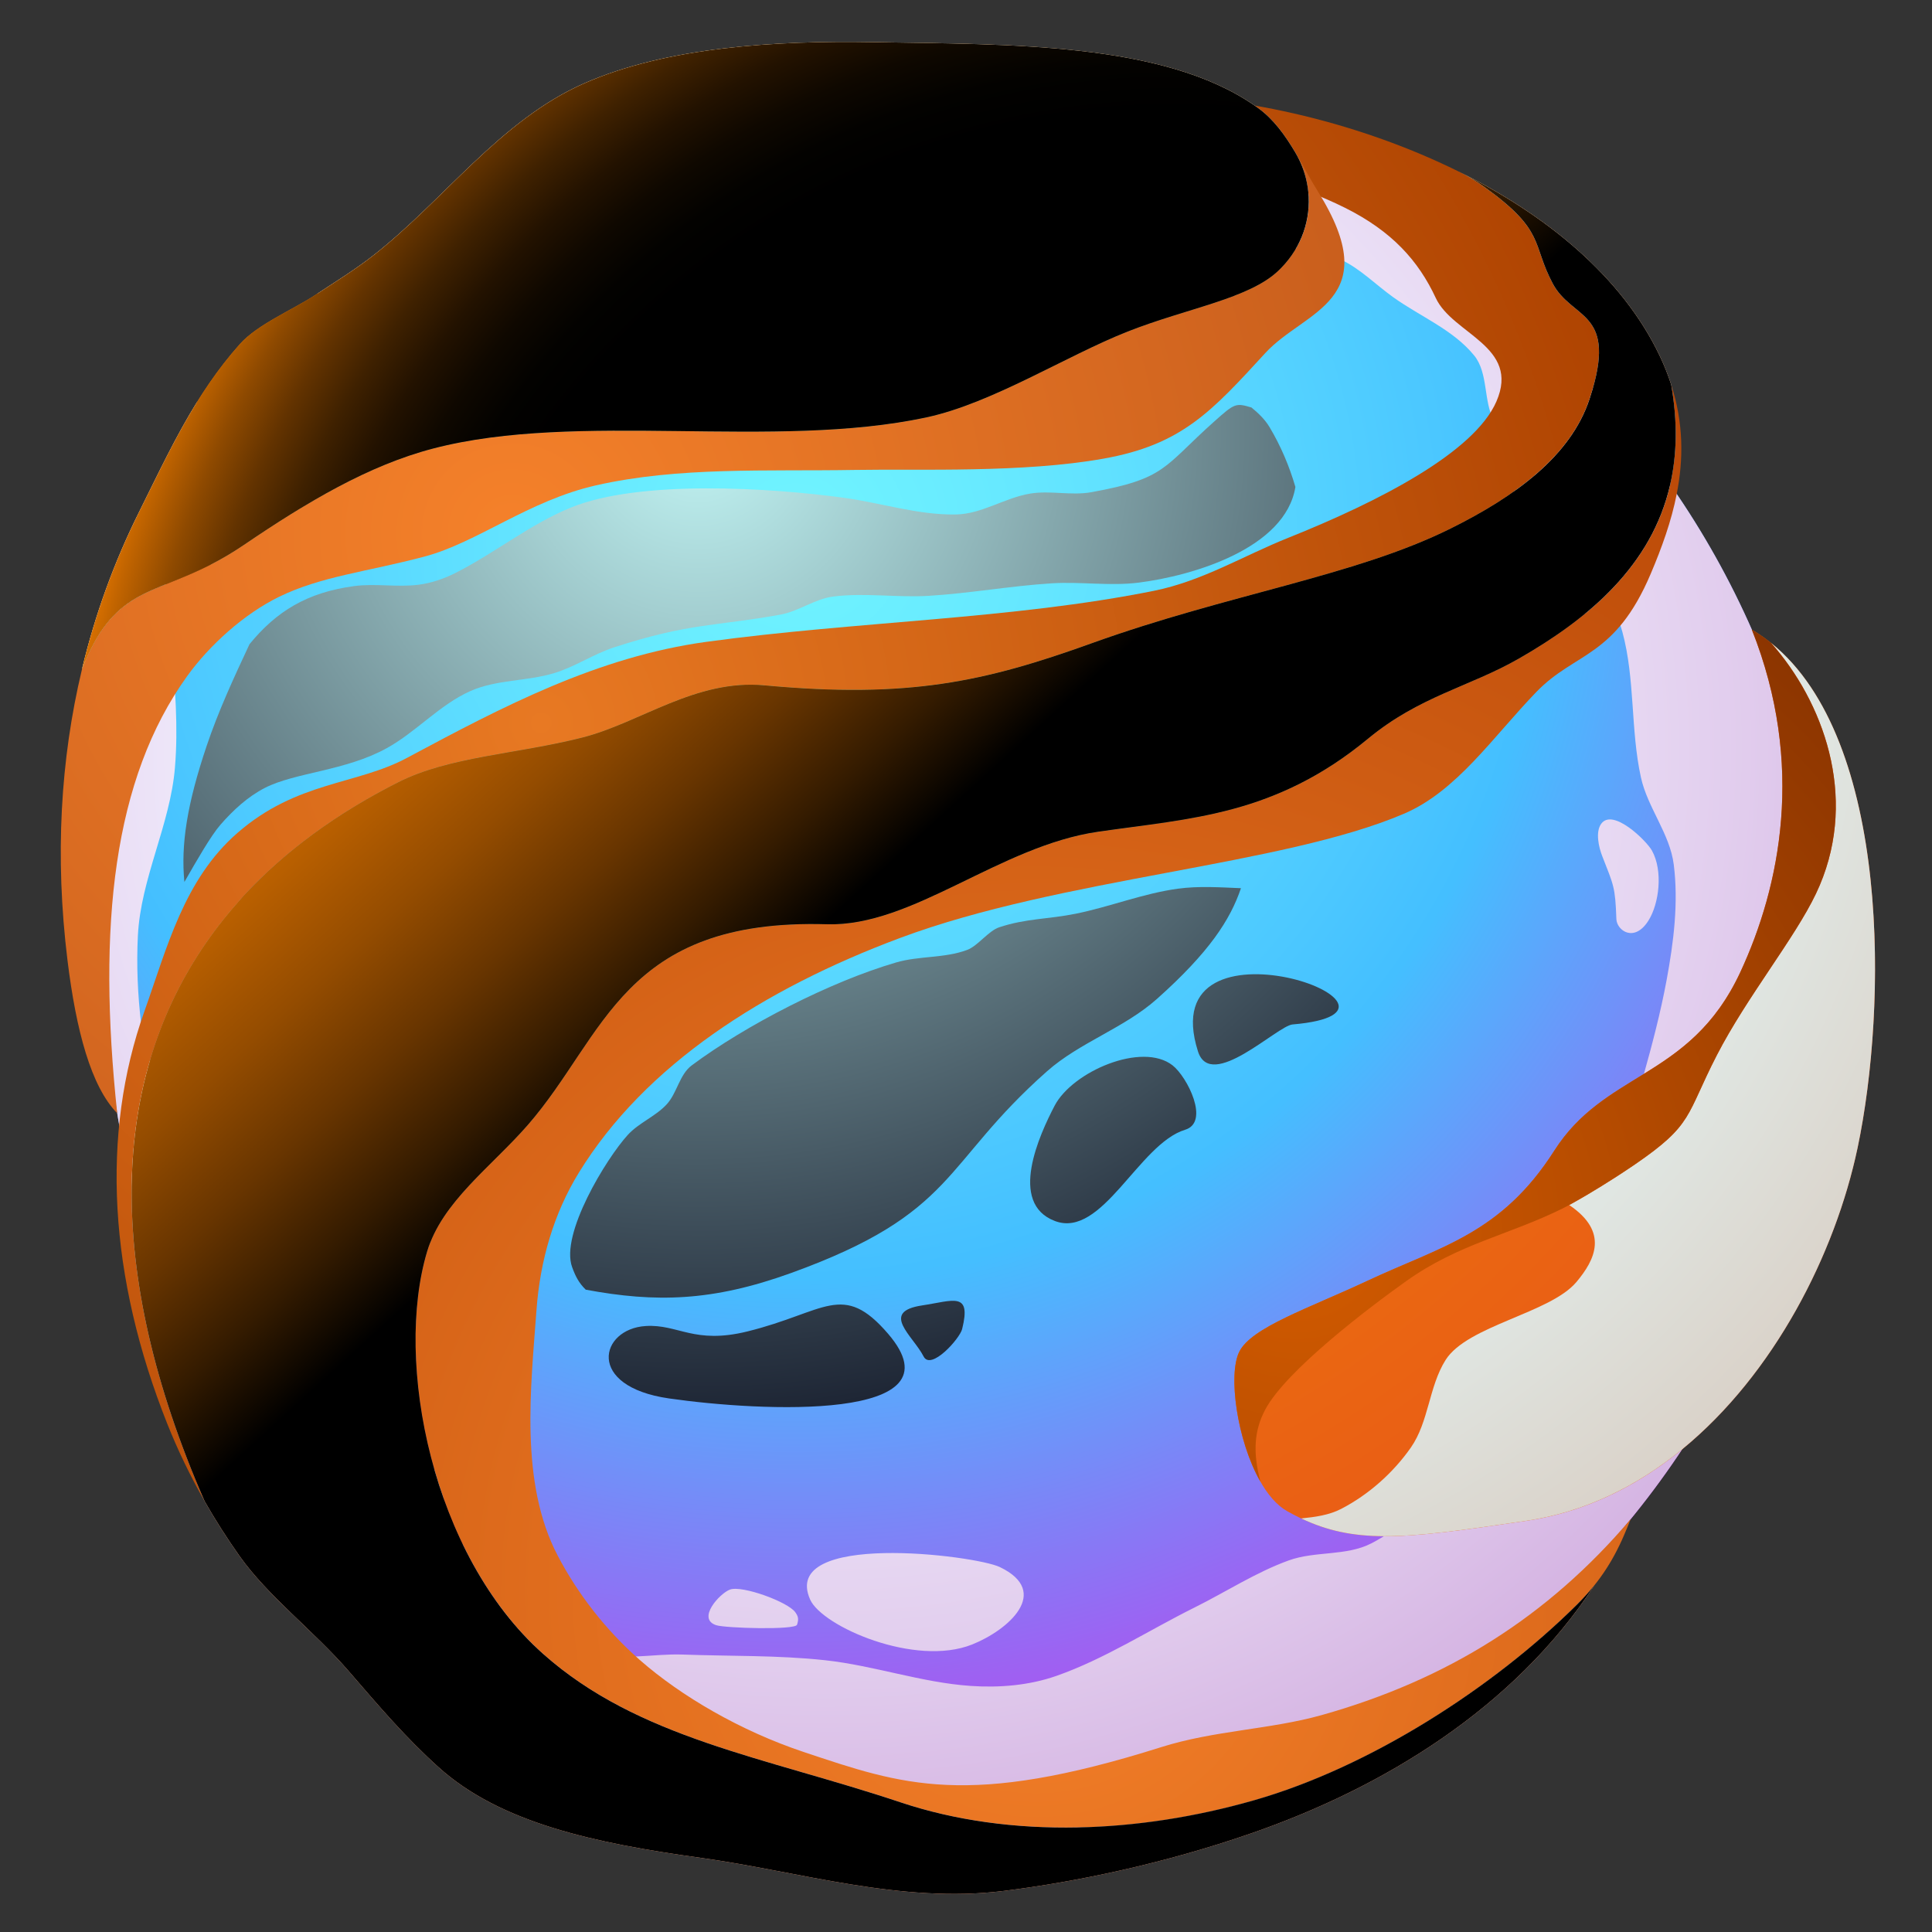 <?xml version="1.0" encoding="UTF-8"?><svg xmlns="http://www.w3.org/2000/svg" xmlns:xlink="http://www.w3.org/1999/xlink" viewBox="0 0 1521 1521"><rect x="0" y="0" width="1521" height="1521" fill="#333333" stroke="none"/><defs><style>.cls-1{fill:url(#radial-gradient);}.cls-1,.cls-2,.cls-3,.cls-4,.cls-5,.cls-6,.cls-7,.cls-8,.cls-9,.cls-10,.cls-11,.cls-12{fill-rule:evenodd;}.cls-2{fill:url(#radial-gradient-2);}.cls-3{fill:url(#radial-gradient-8);}.cls-3,.cls-13{mix-blend-mode:multiply;}.cls-14{fill:#fff;opacity:0;}.cls-15{isolation:isolate;}.cls-4{fill:url(#radial-gradient-7);}.cls-4,.cls-5,.cls-6,.cls-9{mix-blend-mode:screen;}.cls-5{fill:url(#linear-gradient);}.cls-6{fill:url(#radial-gradient-10);}.cls-7{fill:url(#radial-gradient-3);}.cls-8{fill:url(#radial-gradient-4);}.cls-9{fill:url(#radial-gradient-6);opacity:.5;}.cls-10{fill:url(#New_Gradient_Swatch_65);}.cls-11{fill:url(#radial-gradient-9);}.cls-12{fill:url(#radial-gradient-5);}</style><radialGradient id="radial-gradient" cx="626.019" cy="420.844" fx="626.019" fy="420.844" r="1175.824" gradientUnits="userSpaceOnUse"><stop offset="0" stop-color="#71f5ff"/><stop offset=".151" stop-color="#66e8ff"/><stop offset=".426" stop-color="#4cc8ff"/><stop offset=".498" stop-color="#44bfff"/><stop offset=".922" stop-color="#ce2feb"/></radialGradient><radialGradient id="radial-gradient-2" cx="650.826" cy="589.523" fx="650.826" fy="589.523" r="1062.406" gradientUnits="userSpaceOnUse"><stop offset=".327" stop-color="#f5f5ff"/><stop offset=".456" stop-color="#efe9fa"/><stop offset=".682" stop-color="#e1cced"/><stop offset=".979" stop-color="#c99cd8"/><stop offset="1" stop-color="#c899d7"/></radialGradient><radialGradient id="radial-gradient-3" cx="426.027" cy="569.01" fx="426.027" fy="569.01" r="919.429" gradientUnits="userSpaceOnUse"><stop offset="0" stop-color="#e87923"/><stop offset="1" stop-color="#ad4200"/></radialGradient><radialGradient id="radial-gradient-4" cx="616.518" cy="419.681" fx="616.518" fy="419.681" r="1154.911" gradientUnits="userSpaceOnUse"><stop offset="0" stop-color="#ed9600"/><stop offset="1" stop-color="#e94e1b"/></radialGradient><radialGradient id="radial-gradient-5" cx="815.474" cy="1252.797" fx="815.474" fy="1252.797" r="1085.08" gradientUnits="userSpaceOnUse"><stop offset="0" stop-color="#f5812a"/><stop offset="1" stop-color="#b84706"/></radialGradient><radialGradient id="New_Gradient_Swatch_65" cx="403.036" cy="419.871" fx="403.036" fy="419.871" r="888.105" gradientUnits="userSpaceOnUse"><stop offset="0" stop-color="#f5812a"/><stop offset="1" stop-color="#bd5519"/></radialGradient><radialGradient id="radial-gradient-6" cx="578.032" cy="357.858" fx="578.032" fy="357.858" r="883.238" gradientUnits="userSpaceOnUse"><stop offset="0" stop-color="#a48a7b"/><stop offset="1" stop-color="#000a00"/></radialGradient><radialGradient id="radial-gradient-7" cx="549.556" cy="341.22" fx="549.556" fy="341.22" r="912.525" gradientUnits="userSpaceOnUse"><stop offset="0" stop-color="#c2f5f4"/><stop offset="1" stop-color="#000012"/></radialGradient><radialGradient id="radial-gradient-8" cx="745.507" cy="484.177" fx="745.507" fy="484.177" r="1139.218" gradientUnits="userSpaceOnUse"><stop offset=".335" stop-color="#e6f5f5"/><stop offset=".461" stop-color="#e4f1f0"/><stop offset=".607" stop-color="#e0e6e2"/><stop offset=".763" stop-color="#dad3ca"/><stop offset=".924" stop-color="#d1baaa"/><stop offset="1" stop-color="#ccac99"/></radialGradient><radialGradient id="radial-gradient-9" cx="1021.058" cy="969.923" fx="1021.058" fy="969.923" r="597.721" gradientUnits="userSpaceOnUse"><stop offset="0" stop-color="#d45c00"/><stop offset="1" stop-color="#8c3500"/></radialGradient><radialGradient id="radial-gradient-10" cx="925.297" cy="695.24" fx="925.297" fy="695.24" r="897.353" gradientUnits="userSpaceOnUse"><stop offset=".677" stop-color="#000"/><stop offset=".718" stop-color="#030200"/><stop offset=".759" stop-color="#0f0800"/><stop offset=".8" stop-color="#231200"/><stop offset=".841" stop-color="#3f2100"/><stop offset=".882" stop-color="#633300"/><stop offset=".923" stop-color="#8f4a00"/><stop offset=".963" stop-color="#c36500"/><stop offset="1" stop-color="#f98100"/></radialGradient><linearGradient id="linear-gradient" x1="256.741" y1="208.512" x2="927.368" y2="943.009" gradientUnits="userSpaceOnUse"><stop offset="0" stop-color="#f98100"/><stop offset=".083" stop-color="#f57e00"/><stop offset=".166" stop-color="#e97800"/><stop offset=".248" stop-color="#d46e00"/><stop offset=".331" stop-color="#b85f00"/><stop offset=".414" stop-color="#944c00"/><stop offset=".496" stop-color="#683500"/><stop offset=".578" stop-color="#341b00"/><stop offset=".651" stop-color="#000"/></linearGradient></defs><g class="cls-15"><g id="Layer_2"><g id="Layer_1-2"><rect class="cls-14" width="1521" height="1521"/><g><path class="cls-1" d="M759.972,91.803c373.52,0,676.319,302.799,676.319,676.321s-302.799,676.321-676.319,676.321S83.649,1141.646,83.649,768.124,386.448,91.803,759.972,91.803h0Z"/><g class="cls-13"><path class="cls-2" d="M1272.52,723.588c.311,8.804,13.988,18.941,25.219,1.213,8.485-13.39,11.654-39.203,2.778-55.163-4.347-7.82-30.707-33.684-39.902-21.155-4.684,6.385-2.084,18.193,.763,25.487,9.034,23.137,10.239,24.078,11.143,49.619Zm-708.626,555.893c7.25,2.336,62.212,3.936,63.596-.404,1.482-4.636,.876-6.581-1.343-9.754-5.738-8.206-41.922-21.416-51.473-17.899-7.952,2.925-26.452,23.011-10.78,28.058Zm201.459,15.165c28.429-11.351,62.581-41.35,21.783-60.947-19.612-9.424-173.412-28.397-149.33,25.598,9.406,21.092,82.556,53.316,127.546,35.349Zm-5.381-1202.843c-62.755,0-123.513,8.55-181.175,24.539,21.716,1.017,43.517-.265,65.265-.461,17.219-.157,34.473-2.384,51.645-1.124,23.752,1.743,46.948,8.854,70.731,10.104,26.169,1.378,52.469-4.384,78.59-2.243,19.904,1.63,39.8,6.146,58.38,13.47,20.729,8.174,38.051,23.442,58.382,32.559,30.692,13.766,64.018,21.288,94.305,35.927,14.963,7.231,26.934,19.477,40.42,29.192,21.318,15.357,47.379,25.671,63.992,46.029,11.377,13.94,7.111,35.843,15.717,51.645,18.969,34.817,45.64,64.922,66.239,98.797,13.131,21.594,28.179,42.973,34.806,67.362,10.086,37.136,6.298,76.94,14.596,114.515,5.26,23.822,22.755,44.282,25.819,68.484,3.821,30.131-.083,61.079-5.611,90.941-9.504,51.319-26.576,100.949-39.296,151.566-4.866,19.369-5.051,40.272-13.47,58.38-6.955,14.944-20.823,25.561-31.437,38.172-21.197,25.184-46.431,47.376-63.994,75.221-13.533,21.453-13.507,49.959-28.069,70.729-14.307,20.41-34.006,37.927-56.135,49.4-19.677,10.201-44.279,5.912-65.115,13.473-25.958,9.419-49.369,24.761-74.102,37.049-36.269,18.023-70.677,40.498-108.901,53.89-21.333,7.474-44.808,9.391-67.36,7.859-38.674-2.625-75.984-16.011-114.517-20.21-37.233-4.053-74.843-3.11-112.27-4.49-23.572-.865-48.476,5.575-70.729-2.245-34.821-12.234-69.455-29.922-95.433-56.135-17.365-17.524-13.524-48.557-28.066-68.484-16.558-22.696-42.56-36.725-62.87-56.135-30.229-28.886-65.191-54.116-88.694-88.696-16.432-24.172-16.487-56.242-28.069-83.08-10.949-25.365-32.328-46.242-39.296-72.976-11.681-44.829-18.019-91.821-15.715-138.091,2.247-45.164,25.465-87.414,29.19-132.48,2.61-31.587,.172-63.309-2.767-94.992-33.06,79.735-51.308,167.166-51.308,258.859,0,373.522,302.799,676.321,676.323,676.321s676.319-302.799,676.319-676.321S1133.492,91.803,759.972,91.803Z"/></g><path class="cls-7" d="M1142.114,416.077c50.365-25.009,94.401-56.806,109.286-101.912,23.076-69.942-13.394-61.749-28.94-90.871-16.782-31.455-5.379-41.315-53.777-76.03-6.846-4.91-13.025-8.617-20.575-12.351-82.282-40.687-178.402-61.094-254.823-59.638-65.724,1.252-126.388,13.47-177.226,28.09,144.839,5.166,266.274,22.061,342.804,60.214,36.868,18.38,57.843,41.695,71.468,71.009,13.299,28.61,66.687,37.931,47.739,81.485-17.437,40.078-92.238,78.67-164.03,107.386-34.982,13.992-67.451,33.976-105.565,41.654-111.544,22.466-233.929,23.976-352.208,40.159-85.538,11.703-160.17,50.797-235.752,91.332-40.115,21.512-86.796,18.317-133.719,59.236-42.087,36.708-55.403,90.687-73.024,140.06-34.649,97.076-28.084,209.542,17.993,325.191,8.335,20.914,18.165,41.198,29.336,60.792-113.852-260.435-56.204-460.257,152.201-565.86,40.524-20.536,93.325-22.174,145.102-35.338,45.712-11.623,89.139-46.166,143.444-41.122,113.489,10.541,173.401-2.821,257.677-33.154,107.665-38.755,206.895-52.742,282.59-90.335h0Z"/><path class="cls-8" d="M729.53,328.54c51.593-11.108,109.962-48.487,158.182-67.521,47.079-18.582,96.031-25.9,119.003-48.211,.713-.698,1.415-1.397,2.102-2.104,16.057-16.517,23.32-38.281,21.146-59.745-.111-1.097-.246-2.195-.406-3.29-1.406-9.604-4.718-19.093-9.993-27.964-7.946-13.273-16.804-25.741-29.09-34.652-.904-.656-1.817-1.304-2.738-1.943-71.944-49.924-193.311-48.083-300.687-49.926-76.025-1.308-162.148,3.834-227.172,32.459-66.13,29.112-110.486,92.132-166.082,135.548-14.185,11.078-29.94,20.82-45.327,30.905-18.16,11.903-45.67,23.192-59.614,38.803-35.349,39.583-55.594,84.54-79.392,132.286-19.354,38.831-34.541,80.231-44.995,123.995,24.665-63.296,53.316-58.08,101.547-82.782,8.098-4.147,16.745-9.139,26.021-15.437,49.928-33.913,98.046-62.568,149.004-75.865,114.07-29.762,268.389,1.302,388.492-24.556h0Zm129.994,177.872c-84.275,30.333-144.188,43.695-257.677,33.154-54.305-5.044-97.732,29.499-143.444,41.122-51.777,13.164-104.579,14.803-145.102,35.338-135.483,68.651-207.253,177.122-209.609,316.181-1.269,74.847,17.569,158.553,57.408,249.679,8.419,14.774,17.602,29.16,27.482,43.132,22.446,31.757,58.693,59.143,85.812,90.469,24.013,27.74,44.44,51.973,70.987,75.886,48.552,43.745,122.728,59.68,206.184,71.224,77.849,10.773,157.353,36.245,238.804,26.037,57.228-7.174,125.608-21.39,194.553-45.264,103.516-35.845,206.712-98.239,270.262-195.3-4.268,5.338-8.952,10.506-14.137,15.637-65.458,64.809-162.218,127.466-253.993,153.659-46.227,13.194-93.106,20.397-138.415,21.318-49.374,1.006-96.878-5.449-139.628-19.742-106.893-35.74-206.421-50.15-281.492-116.925-87.546-77.873-117.403-229.828-91.234-316.867,11.758-39.096,50.397-66.491,79.198-99.515,61.338-70.333,74.504-162.746,235.539-158.006,67.571,1.989,135.742-61.62,213.573-72.865,73.322-10.593,139.463-12.951,212.328-73.163,40.73-33.658,79.992-40.848,118.981-63.218,54.668-31.359,104.365-72.791,118.99-136.972,5.26-23.068,5.983-49.078,.78-78.618-2.456-7.6-5.525-15.313-9.28-23.152-29.683-61.959-89.094-110.514-158.286-144.726,7.55,3.734,13.729,7.441,20.575,12.351,48.398,34.715,36.994,44.575,53.777,76.03,14.922,27.956,49.126,21.529,31.435,82.821-.741,2.562-1.571,5.244-2.495,8.05-14.885,45.105-58.921,76.903-109.286,101.912-75.695,37.592-174.925,51.58-282.59,90.335h0Zm519.654-10.719c110.116,64.983,107.656,292.274,83.236,407.965-26.315,124.673-119.981,272.779-260.724,293.624-100.193,14.837-139.267,19.995-188.347-7.583-33.206-18.656-49.532-101.723-37.72-125.462,9.587-19.262,54.427-34.121,101.24-56.052,57.335-26.865,105.017-36.779,146.761-102.277,40.357-63.327,107.304-56.194,146.556-140.717,31.14-67.062,51.234-163.15,8.998-269.497h0Z"/><path class="cls-12" d="M439.13,1224.835c-30.285-57.687-21.173-132.701-16.767-193.466,2.821-38.926,13.598-76.054,33.411-108.258,52.075-84.651,145.27-144.505,252.73-184.648,127.075-47.472,300.843-56.874,396.698-97.791,41.713-17.802,69.923-60.316,104.363-95.966,30.587-31.665,61.831-26.667,90.008-93.019,8.748-20.603,16.252-41.411,20.462-62.809,5.399-27.458,5.388-55.885-4.362-86.086,5.203,29.54,4.479,55.55-.78,78.618-14.624,64.181-64.322,105.613-118.99,136.972-38.99,22.37-78.251,29.559-118.981,63.218-72.865,60.212-139.006,62.57-212.328,73.163-77.831,11.245-146.002,74.854-213.573,72.865-161.035-4.74-174.201,87.672-235.539,158.006-28.801,33.024-67.441,60.419-79.198,99.515-26.169,87.04,3.688,238.995,91.234,316.867,75.071,66.776,174.599,81.185,281.492,116.925,42.749,14.294,90.254,20.749,139.628,19.742,45.31-.921,92.188-8.124,138.415-21.318,91.775-26.193,188.535-88.85,253.993-153.659,16.617-16.45,28.095-33.28,37.346-54.755,1.834-4.255,3.616-8.563,5.346-12.921-65.078,76.577-144.096,126.342-243.202,154.194-40.489,11.377-84.665,12.056-126.353,25.232-152.711,48.274-203.724,29.792-281.557,3.792-49.495-16.532-96.431-43.873-129.007-72.472-26.917-23.631-48.774-52.006-64.489-81.943h0Z"/><path class="cls-10" d="M887.712,261.019c-48.22,19.034-106.589,56.413-158.182,67.521-120.103,25.858-274.422-5.205-388.492,24.556-50.958,13.296-99.076,41.952-149.004,75.865-64.522,43.823-98.763,24.296-127.575,98.232-16.813,70.394-21.383,146.902-11.351,228.656,6.818,55.561,18.619,99.612,39.161,120.561-15.733-147.645-3.132-263.325,55.111-344.162,17.454-24.23,44.745-48.948,72.346-62.412,33.289-16.237,69.025-19.595,114.632-31.709,41.209-10.945,82.104-44.093,134.849-56.031,65.246-14.768,134.186-10.954,203.75-12.136,51.497-.876,132.139,2.484,195.943-8.904,61.629-11.001,85.093-37.205,127.303-83.186,30.983-33.758,95.272-40.754,41.365-127.103-6.25-10.017-11.879-20.836-18.063-31.161,17.702,29.683,13.414,66.302-10.691,91.097-.687,.706-1.389,1.406-2.102,2.104-22.972,22.311-71.924,29.629-119.003,48.211h0Z"/><path class="cls-9" d="M389.776,234.863c-55.131,41.898-87.514,47.737-127.392,113.741-9.895,16.378-17.952,33.743-25.511,51.367,34.391-20.82,68.588-37.592,104.166-46.874,114.07-29.762,268.389,1.302,388.492-24.556,51.593-11.108,109.962-48.487,158.182-67.521,29.592-11.677,59.921-18.908,84.075-28.21-5.803-12.047-12.049-23.731-21.27-33.206-67.537-69.397-106.154-71.185-187.669-70.52-29.233,.239-58.352-4.338-87.581-4.549-23.535-.167-47.394-.934-70.522,3.41-33.728,6.34-67.16,15.513-98.954,28.438-59.941,24.361-71.42,44.59-116.014,78.481h0Zm212.071,304.703c-54.305-5.044-97.732,29.499-143.444,41.122-51.777,13.164-104.579,14.803-145.102,35.338-48.459,24.554-88.767,54.203-120.663,88.524-20.629,22.198-25.832,52.721-13.725,80.5,3.03,6.95,6.218,14.238,9.539,21.931,35.167,81.439,21.214,85.182,98.954,144.455,13.531,10.312,31.646,19.223,51.249,26.873,13.936-35.525,49.734-61.612,76.827-92.675,61.338-70.333,74.504-162.746,235.539-158.006,67.571,1.989,135.742-61.62,213.573-72.865,43.78-6.322,84.999-9.713,126.618-24.235,19.471-6.792,33.069-21.631,38.14-41.619,2.754-10.856,5.844-21.512,9.884-32.159,13.005-34.26,21.831-72.218,23.726-110.329-60.723,18.693-130.126,33.6-203.439,59.99-84.275,30.333-144.188,43.695-257.677,33.154h0Z"/><path class="cls-4" d="M976.96,699.249c-16.576-.678-33.185-1.834-49.567,.383-27.378,3.703-53.427,14.235-80.503,19.71-21.712,4.39-39.226,3.677-60.238,10.682-8.574,2.858-16.735,14.609-25.191,17.795-17.693,6.666-37.705,4.579-55.859,9.858-51.51,14.983-118.566,49.424-161.003,81.05-9.743,7.261-11.488,21.725-19.714,30.668-8.802,9.565-21.907,14.49-30.668,24.096-16.906,18.532-53.29,78.101-43.81,104.048,2.645,7.239,5.188,12.347,10.728,17.78,55.024,10.247,99.619,9.311,161.596-13.094,130.745-47.263,118.416-85.29,201.526-158.812,25.865-22.877,60.756-33.974,86.527-56.952,41.135-36.681,57.774-62.327,66.176-87.211h0ZM278.721,461.42c-37.064,5.023-61.11,19.858-82.278,45.709-12.29,26.256-24.476,52.564-33.719,79.994-15.552,46.159-20.418,78.018-17.547,107.213,9.88-17.235,20.951-36.54,28.401-45.081,9.976-11.427,21.535-22.129,35.047-29.023,23.974-12.232,63.163-13.199,95.835-31.213,23.235-12.812,41.506-34.058,65.715-44.907,20.616-9.239,44.651-7.659,66.263-14.238,16.352-4.977,30.848-14.972,47.096-20.264,59.48-19.364,80.013-16.491,130.882-25.737,14.427-2.621,27.078-12.395,41.624-14.238,24.809-3.145,50.058,.961,75.026-.55,32.415-1.96,64.517-7.817,96.931-9.856,22.772-1.432,45.812,2.306,68.449-.548,42.806-5.396,115.558-26.995,123.376-75.319-4.762-16.354-11.445-32.157-20.321-47.055-3.614-6.068-8.719-10.93-14.231-15.479-12.464-3.801-13.397-3.214-29.129,10.802-40.483,36.071-37.874,45.179-96.931,55.859-15.813,2.86-32.339-1.517-48.191,1.095-19.843,3.273-37.942,15.98-58.047,16.43-29.89,.667-59.095-9.113-88.715-13.144-57.623-7.839-160.481-14.396-214.671,7.668-32.252,13.131-59.849,35.736-90.908,51.477-9.063,4.592-18.95,7.998-29.023,9.308-16.839,2.191-34.104-1.182-50.932,1.095h0Zm664.4,366.304c10.106,31.837,62.418-20.175,74.452-21.203,123.839-10.595-111.357-95.077-74.452,21.203h0Zm-19.962,11.023c-24.035-18.834-78.901,4.836-92.953,31.846-11.706,22.492-36.768,76.638,.298,90.674,37.24,14.101,66.028-60.749,102.518-71.85,19.627-5.968,1.691-41.615-9.863-50.669h0Zm-396.492,262.195c72.185,10.404,232.099,18.449,172.517-50.884-35.834-41.695-49.237-16.991-110.946-1.817-41.887,10.302-54.292-5.914-79.946-4.303-36.081,2.267-47.433,47.522,18.375,57.004h0Zm200.457-33.043c5.774,11.343,28.44-13.972,30.333-21.557,7.457-29.872-6.97-22.303-31.439-18.636-33.637,5.042-7.181,23.918,1.106,40.194h0Z"/><path class="cls-3" d="M427.518,1302.016c-26.217-23.32-47.261-53.286-63.177-86.16-9.389-9.83-12.24-23.831-15.6-37.614-2.388-6.803-4.577-13.666-6.568-20.56-1.33-2.869-2.882-5.605-4.742-8.156-32.735-44.858-109.251-84.484-147.86-141.288-16.033-23.583-16.083-54.868-27.38-81.048-4.666-10.806-11.69-15.263-18.689-19.027-29.073-15.642-30.279-44.401-25.011-74.728-9.248,30.898-14.211,63.872-14.8,98.771-1.269,74.847,17.569,158.553,57.408,249.679,8.419,14.774,17.602,29.16,27.482,43.132,22.446,31.757,58.693,59.143,85.812,90.469,24.013,27.74,44.44,51.973,70.987,75.886,48.552,43.745,122.728,59.68,206.184,71.224,77.849,10.773,157.353,36.245,238.804,26.037,57.228-7.174,125.608-21.39,194.553-45.264,103.516-35.845,206.712-98.239,270.262-195.3-4.268,5.338-8.952,10.506-14.137,15.637-65.458,64.809-162.218,127.466-253.993,153.659-46.227,13.194-93.106,20.397-138.415,21.318-49.374,1.006-96.878-5.449-139.628-19.742-106.893-35.74-206.421-50.15-281.492-116.925h0ZM143.57,362.04c4.816-14.889,6.042-29.788,11.76-45.862-17.048,27.432-30.742,56.657-45.868,87.007-19.354,38.831-34.541,80.231-44.995,123.995,17.96-46.092,38.038-55.855,66.245-67.295-.096-1.219-.193-2.436-.287-3.655-1.295-16.937-3.988-32.461-1.641-49.285,2.234-16.011,9.808-29.525,14.785-44.905h0Zm147.86-142.386c16.813-4.67,36.788-3.293,50.382-14.238,32.226-25.95,8.959-51.61,81.048-83.241,50.502-22.159,84.821-20.447,139.098-16.428,32.824,2.432,77.901-10.36,118.373-9.302,2.556,.065,5.094,.187,7.609,.372,11.319,.83,22.509,2.912,33.702,4.964,4.386,.804,8.776,1.608,13.17,2.325,7.341,1.202,14.707,2.178,22.129,2.569,10.019,.526,19.051,.461,27.493,.159,36.023-1.291,61.227-6.907,106.13,10.795,20.221,7.97,38.19,32.891,58.019,41.787,25.545,11.456,47.383,24.061,71.591,36.384,8.013-13.714,11.358-29.355,9.789-44.84-.111-1.097-.246-2.195-.406-3.29-1.406-9.604-4.718-19.093-9.993-27.964-7.946-13.273-16.804-25.741-29.09-34.652-.904-.656-1.817-1.304-2.738-1.943-71.944-49.924-193.311-48.083-300.687-49.926-76.025-1.308-162.148,3.834-227.172,32.459-66.13,29.112-110.486,92.132-166.082,135.548-13.835,10.808-29.173,20.345-44.199,30.168,13.885-3.932,27.795-7.804,41.834-11.706h0Zm959.969,94.512c-9.732,29.494-31.931,53.299-60.214,73.235,40.467,4.794,92.549,44.434,56.189,96.148,32.207-26.384,57.726-59.16,67.519-102.138,5.26-23.068,5.983-49.078,.78-78.618-2.456-7.6-5.525-15.313-9.28-23.152-29.683-61.959-89.094-110.514-158.286-144.726,7.55,3.734,13.729,7.441,20.575,12.351,48.398,34.715,36.994,44.575,53.777,76.03,14.922,27.956,49.126,21.529,31.435,82.821-.741,2.562-1.571,5.244-2.495,8.05h0Zm-10.382,695.168c-20.677,24.57-85.82,34.171-102.955,61.336-13.199,20.927-13.177,48.739-27.382,69.001-13.955,19.91-33.176,36.997-54.761,48.191-9.658,5.01-20.533,6.435-31.546,7.557,20.675,9.802,40.496,13.851,65.154,13.985,28.21,.157,62.757-4.805,112.163-12.123,46.185-6.84,87.303-27.384,122.63-56.309,72.337-59.215,120.416-153.555,138.094-237.315,23.244-110.129,26.593-321.39-68.127-397.5,40.833,45.981,68.34,120.048,38.309,190.836-.93,2.195-1.917,4.386-2.962,6.574-16.822,35.28-54.52,81.487-77.981,127.051-24.648,47.863-18.219,54.431-64.844,86.296-4.864,3.321-9.895,6.648-14.9,9.867-13.779,8.863-27.349,16.919-36.54,21.888,31.455,21.168,20.386,43.154,5.649,60.664h0Z"/><path class="cls-11" d="M1394.287,506.158c-4.781-3.845-9.815-7.342-15.109-10.465,42.236,106.348,22.142,202.435-8.998,269.497-20.379,43.886-48.228,63.064-75.941,80.222-25.665,15.889-51.214,30.049-70.616,60.495-41.743,65.498-89.426,75.412-146.761,102.277-46.813,21.931-91.654,36.79-101.24,56.052-8.937,17.956-1.769,69.859,16.622,102.151-5.911-22.831-5.051-39.928,3.814-56.622,16.435-30.95,81.998-80.557,111.131-101.279,41.2-29.303,80.092-35.951,122.669-56.952,8.582-4.231,25.158-13.888,42.05-24.752,5.005-3.219,10.036-6.546,14.9-9.867,46.624-31.865,40.196-38.433,64.844-86.296,23.461-45.564,61.16-91.771,77.981-127.051,1.045-2.188,2.032-4.379,2.962-6.574,30.031-70.788,2.523-144.855-38.309-190.836Z"/><path class="cls-6" d="M729.53,328.54c51.593-11.108,109.962-48.487,158.182-67.521,47.079-18.582,96.031-25.9,119.003-48.211,.713-.698,1.415-1.397,2.102-2.104,16.057-16.517,23.32-38.281,21.146-59.745-.111-1.097-.246-2.195-.406-3.29-1.406-9.604-4.718-19.093-9.993-27.964-7.946-13.273-16.804-25.741-29.09-34.652-.904-.656-1.817-1.304-2.738-1.943-71.944-49.924-193.311-48.083-300.687-49.926-76.025-1.308-162.148,3.834-227.172,32.459-66.13,29.112-110.486,92.132-166.082,135.548-14.185,11.078-29.94,20.82-45.327,30.905-18.16,11.903-45.67,23.192-59.614,38.803-35.349,39.583-55.594,84.54-79.392,132.286-19.354,38.831-34.541,80.231-44.995,123.995,24.665-63.296,53.316-58.08,101.547-82.782,8.098-4.147,16.745-9.139,26.021-15.437,49.928-33.913,98.046-62.568,149.004-75.865,114.07-29.762,268.389,1.302,388.492-24.556h0Z"/><path class="cls-5" d="M859.524,506.412c-84.275,30.333-144.188,43.695-257.677,33.154-54.305-5.044-97.732,29.499-143.444,41.122-51.777,13.164-104.579,14.803-145.102,35.338-135.483,68.651-207.253,177.122-209.609,316.181-1.269,74.847,17.569,158.553,57.408,249.679,8.419,14.774,17.602,29.16,27.482,43.132,22.446,31.757,58.693,59.143,85.812,90.469,24.013,27.74,44.44,51.973,70.987,75.886,48.552,43.745,122.728,59.68,206.184,71.224,77.849,10.773,157.353,36.245,238.804,26.037,57.228-7.174,125.608-21.39,194.553-45.264,103.516-35.845,206.712-98.239,270.262-195.3-4.268,5.338-8.952,10.506-14.137,15.637-65.458,64.809-162.218,127.466-253.993,153.659-46.227,13.194-93.106,20.397-138.415,21.318-49.374,1.006-96.878-5.449-139.628-19.742-106.893-35.74-206.421-50.15-281.492-116.925-87.546-77.873-117.403-229.828-91.234-316.867,11.758-39.096,50.397-66.491,79.198-99.515,61.338-70.333,74.504-162.746,235.539-158.006,67.571,1.989,135.742-61.62,213.573-72.865,73.322-10.593,139.463-12.951,212.328-73.163,40.73-33.658,79.992-40.848,118.981-63.218,54.668-31.359,104.365-72.791,118.99-136.972,5.26-23.068,5.983-49.078,.78-78.618-2.456-7.6-5.525-15.313-9.28-23.152-29.683-61.959-89.094-110.514-158.286-144.726,7.55,3.734,13.729,7.441,20.575,12.351,48.398,34.715,36.994,44.575,53.777,76.03,14.922,27.956,49.126,21.529,31.435,82.821-.741,2.562-1.571,5.244-2.495,8.05-14.885,45.105-58.921,76.903-109.286,101.912-75.695,37.592-174.925,51.58-282.59,90.335h0Z"/></g></g></g></g></svg>